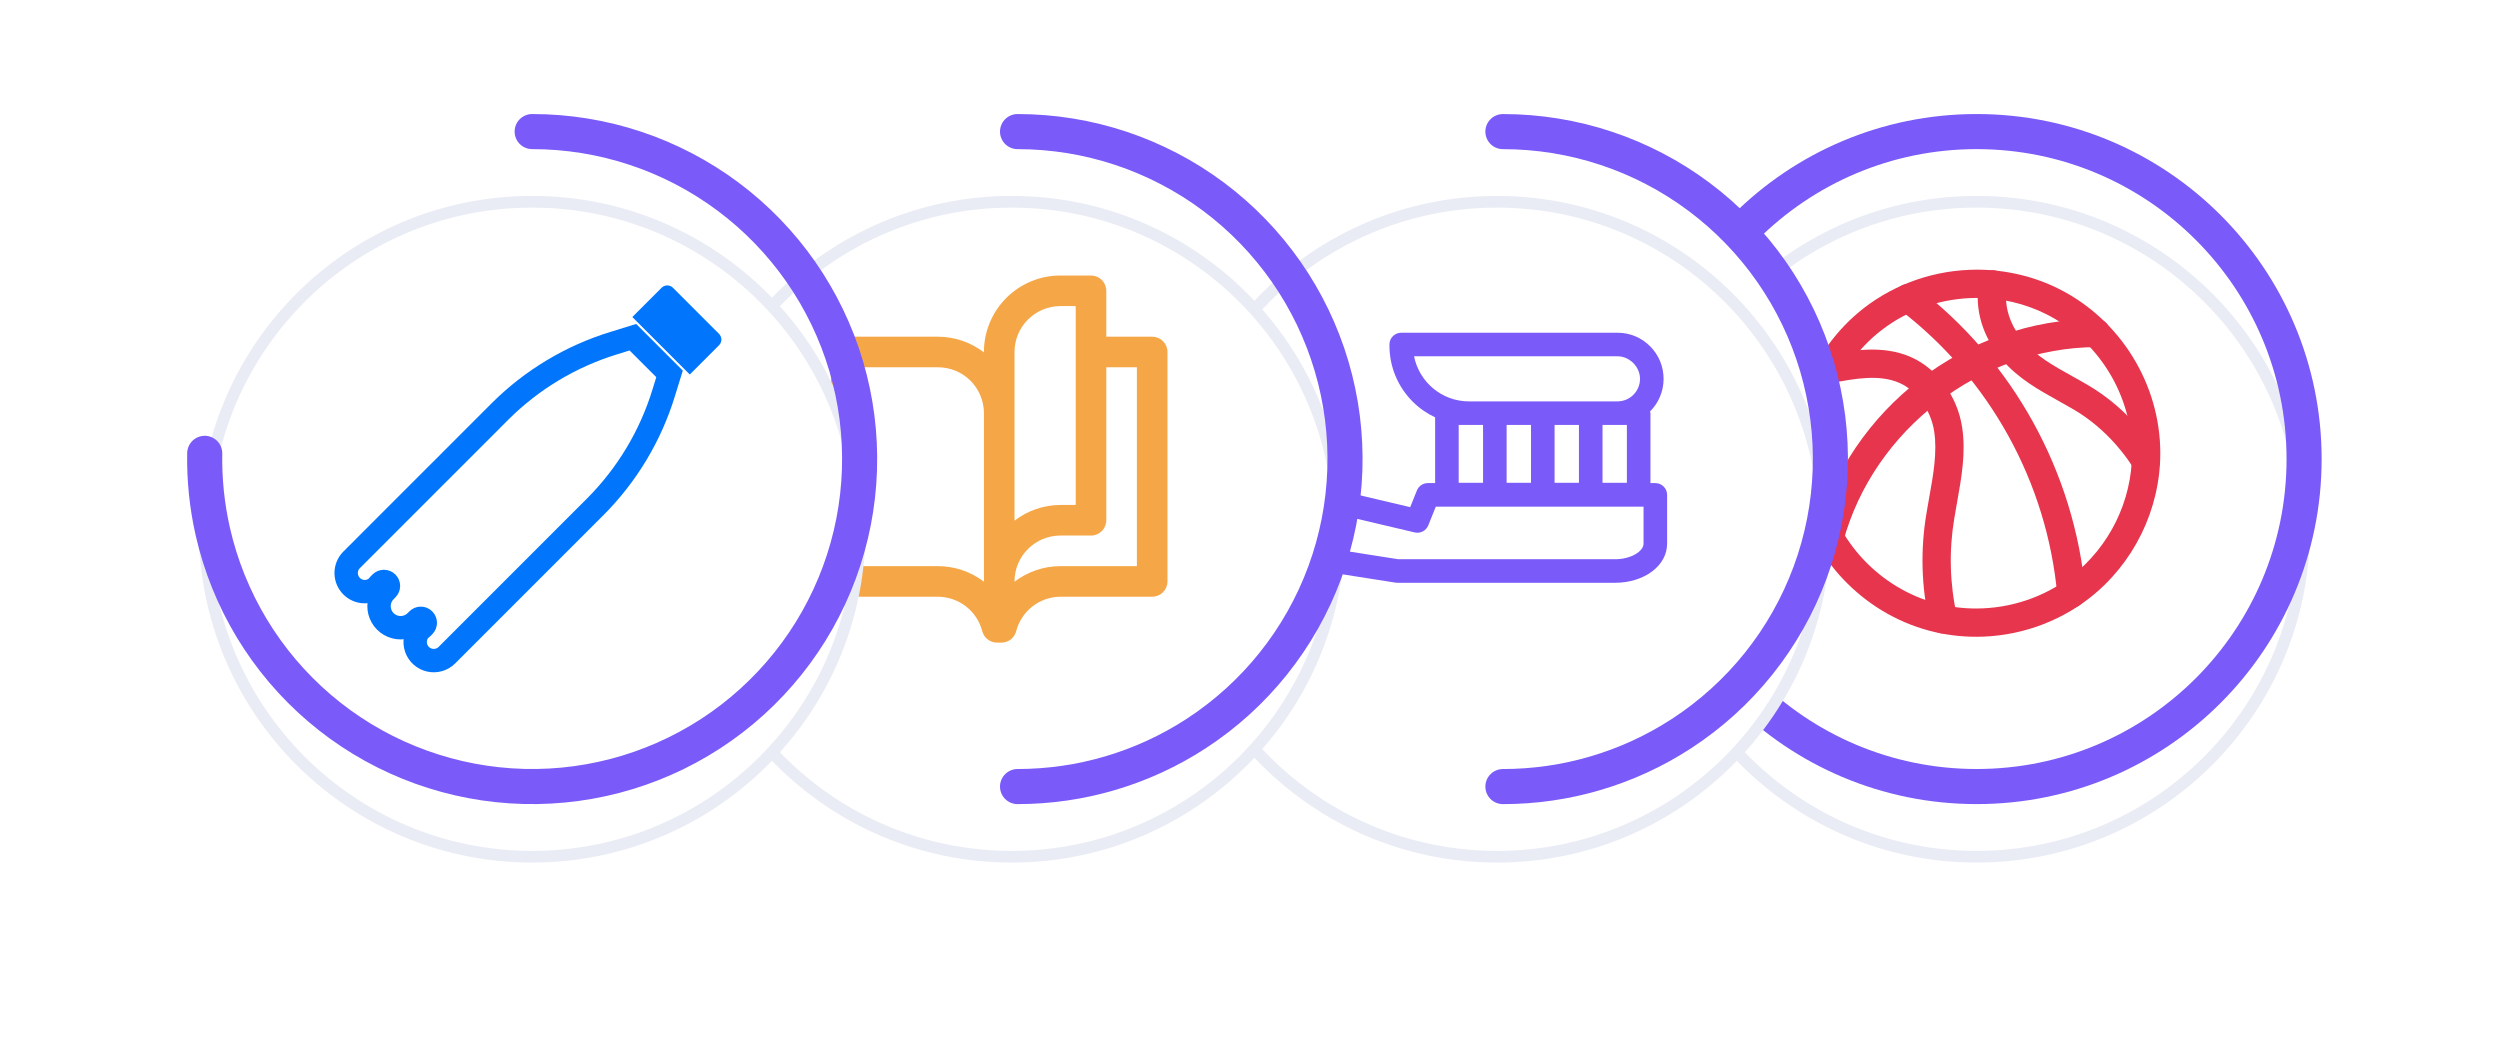 <svg width="171" height="72" viewBox="0 0 171 72" fill="none" xmlns="http://www.w3.org/2000/svg">
<g filter="url(#filter0_d_1181_24853)">
<circle cx="135.2" cy="31.4" r="22.4" fill="white"/>
<circle cx="135.2" cy="31.4" r="22.4" stroke="#EAECF5" stroke-width="0.8"/>
</g>
<circle cx="135.2" cy="31.4" r="22.4" stroke="#7A5AF8" stroke-width="2.4"/>
<path d="M135.166 43.555H135.165C134.067 43.555 132.977 43.412 131.927 43.13C127.402 41.913 123.858 38.163 122.899 33.579C121.923 28.908 123.726 23.998 127.493 21.07C129.671 19.378 132.417 18.445 135.227 18.445C137.172 18.445 139.104 18.897 140.813 19.752C145.035 21.864 147.764 26.277 147.764 30.996C147.764 34.845 145.947 38.556 142.904 40.921C140.719 42.62 137.97 43.556 135.167 43.556L135.166 43.555ZM135.227 20.378C132.844 20.378 130.519 21.166 128.679 22.596C125.491 25.075 123.966 29.23 124.792 33.183C125.603 37.061 128.601 40.233 132.43 41.263C133.316 41.502 134.236 41.622 135.166 41.622H135.167C137.543 41.622 139.87 40.831 141.718 39.395C144.292 37.392 145.83 34.253 145.83 30.995C145.83 27.003 143.522 23.269 139.948 21.481C138.506 20.76 136.873 20.378 135.227 20.378L135.227 20.378Z" fill="#E6354D"/>
<path d="M125.147 37.747C125.063 37.747 124.977 37.736 124.893 37.713C124.377 37.573 124.074 37.041 124.214 36.527C126.562 27.911 134.441 21.858 143.374 21.808H143.38C143.911 21.808 144.343 22.237 144.346 22.768C144.349 23.302 143.919 23.738 143.385 23.741C135.444 23.785 128.166 29.376 126.079 37.034C125.962 37.464 125.572 37.747 125.146 37.747L125.147 37.747Z" fill="#E6354D"/>
<path d="M141.681 41.579C141.186 41.579 140.765 41.202 140.719 40.701C140.017 32.981 136.078 25.86 129.916 21.16C129.491 20.837 129.41 20.23 129.733 19.805C130.056 19.382 130.663 19.3 131.088 19.623C137.68 24.65 141.892 32.269 142.645 40.525C142.693 41.057 142.301 41.527 141.77 41.575C141.74 41.578 141.71 41.579 141.681 41.579L141.681 41.579Z" fill="#E6354D"/>
<path d="M132.913 43.332C132.47 43.333 132.072 43.027 131.971 42.577C131.419 40.12 131.351 37.614 131.767 35.131C131.827 34.755 131.897 34.365 131.968 33.973C132.238 32.471 132.516 30.917 132.297 29.503C132.073 28.055 131.125 26.728 129.939 26.199C128.546 25.577 126.826 25.907 125.306 26.195C124.783 26.291 124.275 25.95 124.176 25.426C124.076 24.901 124.42 24.395 124.945 24.296C126.654 23.97 128.78 23.565 130.726 24.433C132.515 25.23 133.881 27.104 134.207 29.206C134.477 30.94 134.168 32.655 133.871 34.314C133.803 34.694 133.735 35.071 133.676 35.443C133.299 37.687 133.361 39.942 133.857 42.154C133.974 42.675 133.646 43.192 133.126 43.309C133.054 43.325 132.983 43.332 132.913 43.332L132.913 43.332Z" fill="#E6354D"/>
<path d="M146.784 32.508C146.467 32.508 146.156 32.352 145.971 32.065C144.86 30.341 143.478 28.981 141.861 28.023C141.515 27.819 141.162 27.622 140.808 27.425C139.445 26.667 138.036 25.884 136.942 24.599C135.602 23.025 135.052 21.192 135.354 19.298C135.438 18.77 135.938 18.41 136.46 18.496C136.988 18.58 137.347 19.075 137.263 19.602C136.997 21.267 137.742 22.557 138.414 23.345C139.281 24.363 140.478 25.029 141.747 25.735C142.116 25.941 142.485 26.146 142.846 26.36C144.723 27.472 146.321 29.039 147.595 31.018C147.884 31.467 147.755 32.065 147.306 32.354C147.145 32.458 146.964 32.508 146.784 32.508L146.784 32.508Z" fill="#E6354D"/>
<rect x="80" y="9" width="44.8" height="44.8" rx="22.4" fill="white"/>
<g filter="url(#filter1_d_1181_24853)">
<circle cx="102.4" cy="31.401" r="22.4" fill="white"/>
<circle cx="102.4" cy="31.401" r="22.4" stroke="#EAECF5" stroke-width="0.8"/>
</g>
<path fill-rule="evenodd" clip-rule="evenodd" d="M80.857 37.562L95.45 39.852C95.491 39.858 95.534 39.862 95.576 39.862L110.473 39.862C112.468 39.863 114.03 38.691 114.03 37.194L114.031 37.194L114.031 33.85C114.031 33.405 113.67 33.044 113.226 33.044L112.891 33.044L112.891 28.262C112.891 28.236 112.884 28.212 112.877 28.188C112.872 28.173 112.868 28.157 112.865 28.141C113.436 27.57 113.789 26.782 113.789 25.913C113.789 25.071 113.461 24.279 112.866 23.683C112.27 23.087 111.478 22.759 110.634 22.759L95.844 22.759C95.629 22.759 95.423 22.844 95.272 22.996C95.121 23.148 95.036 23.354 95.038 23.569L95.038 23.629C95.039 25.082 95.604 26.447 96.631 27.474C97.082 27.926 97.602 28.282 98.162 28.546L98.163 33.044H97.664C97.335 33.044 97.038 33.245 96.916 33.55L96.458 34.69L80.007 30.811C80.002 31.007 79.999 31.204 79.999 31.401C79.999 31.76 80.008 32.117 80.024 32.471L96.763 36.417C97.15 36.509 97.547 36.303 97.695 35.933L98.208 34.656L112.418 34.656L112.418 37.194C112.418 37.693 111.586 38.251 110.472 38.251L110.473 38.251L95.638 38.251L80.444 35.866C80.56 36.44 80.698 37.006 80.857 37.562ZM101.441 29.067L100.476 29.067L99.774 29.067V33.022L101.441 33.022V29.067ZM110.634 24.37L96.722 24.37L96.722 24.37C97.07 26.128 98.62 27.455 100.476 27.455L102.247 27.455L110.634 27.455C111.484 27.455 112.177 26.763 112.177 25.913C112.177 25.087 111.459 24.369 110.634 24.37ZM109.612 33.023L111.279 33.022L111.279 29.067L109.612 29.067L109.612 33.023ZM106.333 29.067L106.333 33.022L108 33.022L108 29.067L106.333 29.067ZM104.721 33.022L104.722 29.067L103.053 29.067L103.053 33.023L104.721 33.022Z" fill="#7A5AF8"/>
<path d="M102.799 9.002C107.63 9.002 112.332 10.563 116.202 13.454C120.073 16.345 122.906 20.409 124.277 25.041C125.649 29.673 125.487 34.624 123.814 39.156C122.142 43.689 119.049 47.559 114.997 50.189C111.357 52.553 107.119 53.802 102.799 53.802" stroke="#7A5AF8" stroke-width="2.4" stroke-linecap="round"/>
<g filter="url(#filter2_d_1181_24853)">
<circle cx="69.2" cy="31.4" r="22.4" fill="white"/>
<circle cx="69.2" cy="31.4" r="22.4" stroke="#EAECF5" stroke-width="0.8"/>
</g>
<path d="M69.6 9.001C74.431 9.001 79.132 10.563 83.003 13.453C86.874 16.344 89.706 20.408 91.078 25.04C92.45 29.672 92.287 34.623 90.615 39.156C88.943 43.688 85.85 47.558 81.798 50.188C78.158 52.552 73.919 53.801 69.6 53.801" stroke="#7A5AF8" stroke-width="2.4" stroke-linecap="round"/>
<path d="M74.624 18.845L72.532 18.845C71.144 18.845 69.814 19.396 68.833 20.377C67.852 21.358 67.3 22.689 67.3 24.076V24.102C66.4 23.41 65.297 23.034 64.162 23.03L57.884 23.03C57.606 23.03 57.34 23.14 57.144 23.336C56.948 23.533 56.837 23.799 56.837 24.076L56.837 39.771C56.837 40.048 56.948 40.315 57.144 40.511C57.34 40.707 57.606 40.817 57.884 40.817H64.162C64.855 40.821 65.527 41.053 66.074 41.479C66.621 41.905 67.012 42.5 67.185 43.171C67.243 43.396 67.374 43.595 67.557 43.737C67.741 43.879 67.966 43.956 68.198 43.956H68.496C68.728 43.956 68.953 43.879 69.136 43.737C69.319 43.595 69.45 43.396 69.508 43.171C69.681 42.5 70.072 41.905 70.619 41.479C71.166 41.053 71.839 40.821 72.532 40.817L78.81 40.817C79.087 40.817 79.353 40.707 79.55 40.511C79.746 40.315 79.856 40.048 79.856 39.771V24.076C79.856 23.799 79.746 23.533 79.55 23.336C79.353 23.14 79.087 23.03 78.81 23.03H75.671V19.891C75.671 19.614 75.561 19.347 75.365 19.151C75.168 18.955 74.902 18.845 74.625 18.845H74.624ZM69.393 24.076C69.393 23.244 69.724 22.445 70.312 21.857C70.901 21.268 71.7 20.937 72.532 20.937H73.578V34.539H72.532C71.397 34.543 70.293 34.92 69.393 35.612L69.393 24.076ZM64.162 38.724H58.93L58.93 25.123L64.162 25.123C64.994 25.123 65.793 25.453 66.381 26.042C66.97 26.631 67.301 27.429 67.301 28.262V39.789C66.399 39.1 65.296 38.726 64.162 38.724L64.162 38.724ZM77.763 25.123V38.724L72.532 38.724C71.397 38.726 70.294 39.1 69.393 39.789V39.771C69.393 38.938 69.724 38.14 70.312 37.551C70.901 36.962 71.699 36.632 72.532 36.632L74.625 36.632H74.624C74.902 36.632 75.168 36.522 75.364 36.325C75.561 36.129 75.671 35.863 75.671 35.586V25.123L77.763 25.123Z" fill="#F5A747"/>
<g filter="url(#filter3_d_1181_24853)">
<circle cx="36.4" cy="31.4" r="22.4" fill="white"/>
<circle cx="36.4" cy="31.4" r="22.4" stroke="#EAECF5" stroke-width="0.8"/>
</g>
<path d="M36.4 9C41.231 9 45.932 10.562 49.803 13.452C53.673 16.343 56.506 20.407 57.878 25.039C59.249 29.671 59.087 34.623 57.415 39.155C55.742 43.687 52.65 47.557 48.598 50.188C44.546 52.818 39.752 54.069 34.932 53.752C30.111 53.435 25.522 51.569 21.849 48.431C18.177 45.293 15.617 41.052 14.551 36.34C14.153 34.58 13.972 32.79 14.003 31.008" stroke="#7A5AF8" stroke-width="2.4" stroke-linecap="round"/>
<path d="M49.201 23.595C49.393 23.382 49.39 23.059 49.196 22.849L46.016 19.669C45.806 19.475 45.483 19.473 45.271 19.664L43.251 21.684L47.181 25.615L49.201 23.595Z" fill="#0176FD"/>
<path d="M24.877 40.466C24.565 40.448 24.27 40.316 24.049 40.093C23.811 39.854 23.677 39.531 23.678 39.194C23.678 38.856 23.812 38.533 24.05 38.295L29.812 32.532L30.247 32.098L33.245 29.099L33.679 28.665L34.191 28.152C36.374 25.972 39.058 24.362 42.008 23.461L43.288 23.065L45.797 25.573L45.401 26.854C44.5 29.805 42.889 32.488 40.71 34.671L40.197 35.183L39.763 35.617L36.765 38.616L36.33 39.051L30.568 44.813C30.259 45.122 29.812 45.251 29.385 45.153C28.959 45.056 28.612 44.746 28.468 44.333C28.324 43.92 28.402 43.462 28.675 43.12C28.747 43.064 28.815 43.004 28.878 42.939L29 42.818C29.12 42.697 29.12 42.503 29 42.383C28.88 42.263 28.686 42.263 28.566 42.383L28.444 42.505C28.071 42.877 27.528 43.023 27.019 42.886C26.51 42.75 26.113 42.352 25.976 41.843C25.84 41.334 25.985 40.791 26.358 40.419L26.48 40.297C26.6 40.177 26.6 39.983 26.48 39.862C26.36 39.742 26.165 39.742 26.045 39.862L25.923 39.984C25.858 40.048 25.797 40.116 25.741 40.187C25.498 40.384 25.19 40.483 24.877 40.466Z" stroke="#0176FD" stroke-width="1.6"/>
<defs>
<filter id="filter0_d_1181_24853" x="99.6" y="0.6" width="71.2" height="71.2" filterUnits="userSpaceOnUse" color-interpolation-filters="sRGB">
<feFlood flood-opacity="0" result="BackgroundImageFix"/>
<feColorMatrix in="SourceAlpha" type="matrix" values="0 0 0 0 0 0 0 0 0 0 0 0 0 0 0 0 0 0 127 0" result="hardAlpha"/>
<feMorphology radius="6.4" operator="erode" in="SourceAlpha" result="effect1_dropShadow_1181_24853"/>
<feOffset dy="4.8"/>
<feGaussianBlur stdDeviation="9.6"/>
<feComposite in2="hardAlpha" operator="out"/>
<feColorMatrix type="matrix" values="0 0 0 0 0.191 0 0 0 0 0.115 0 0 0 0 0.524 0 0 0 0.12 0"/>
<feBlend mode="normal" in2="BackgroundImageFix" result="effect1_dropShadow_1181_24853"/>
<feBlend mode="normal" in="SourceGraphic" in2="effect1_dropShadow_1181_24853" result="shape"/>
</filter>
<filter id="filter1_d_1181_24853" x="66.8" y="0.601" width="71.2" height="71.2" filterUnits="userSpaceOnUse" color-interpolation-filters="sRGB">
<feFlood flood-opacity="0" result="BackgroundImageFix"/>
<feColorMatrix in="SourceAlpha" type="matrix" values="0 0 0 0 0 0 0 0 0 0 0 0 0 0 0 0 0 0 127 0" result="hardAlpha"/>
<feMorphology radius="6.4" operator="erode" in="SourceAlpha" result="effect1_dropShadow_1181_24853"/>
<feOffset dy="4.8"/>
<feGaussianBlur stdDeviation="9.6"/>
<feComposite in2="hardAlpha" operator="out"/>
<feColorMatrix type="matrix" values="0 0 0 0 0.191 0 0 0 0 0.115 0 0 0 0 0.524 0 0 0 0.12 0"/>
<feBlend mode="normal" in2="BackgroundImageFix" result="effect1_dropShadow_1181_24853"/>
<feBlend mode="normal" in="SourceGraphic" in2="effect1_dropShadow_1181_24853" result="shape"/>
</filter>
<filter id="filter2_d_1181_24853" x="33.6" y="0.6" width="71.2" height="71.2" filterUnits="userSpaceOnUse" color-interpolation-filters="sRGB">
<feFlood flood-opacity="0" result="BackgroundImageFix"/>
<feColorMatrix in="SourceAlpha" type="matrix" values="0 0 0 0 0 0 0 0 0 0 0 0 0 0 0 0 0 0 127 0" result="hardAlpha"/>
<feMorphology radius="6.4" operator="erode" in="SourceAlpha" result="effect1_dropShadow_1181_24853"/>
<feOffset dy="4.8"/>
<feGaussianBlur stdDeviation="9.6"/>
<feComposite in2="hardAlpha" operator="out"/>
<feColorMatrix type="matrix" values="0 0 0 0 0.191 0 0 0 0 0.115 0 0 0 0 0.524 0 0 0 0.12 0"/>
<feBlend mode="normal" in2="BackgroundImageFix" result="effect1_dropShadow_1181_24853"/>
<feBlend mode="normal" in="SourceGraphic" in2="effect1_dropShadow_1181_24853" result="shape"/>
</filter>
<filter id="filter3_d_1181_24853" x="0.8" y="0.6" width="71.2" height="71.2" filterUnits="userSpaceOnUse" color-interpolation-filters="sRGB">
<feFlood flood-opacity="0" result="BackgroundImageFix"/>
<feColorMatrix in="SourceAlpha" type="matrix" values="0 0 0 0 0 0 0 0 0 0 0 0 0 0 0 0 0 0 127 0" result="hardAlpha"/>
<feMorphology radius="6.4" operator="erode" in="SourceAlpha" result="effect1_dropShadow_1181_24853"/>
<feOffset dy="4.8"/>
<feGaussianBlur stdDeviation="9.6"/>
<feComposite in2="hardAlpha" operator="out"/>
<feColorMatrix type="matrix" values="0 0 0 0 0.191 0 0 0 0 0.115 0 0 0 0 0.524 0 0 0 0.12 0"/>
<feBlend mode="normal" in2="BackgroundImageFix" result="effect1_dropShadow_1181_24853"/>
<feBlend mode="normal" in="SourceGraphic" in2="effect1_dropShadow_1181_24853" result="shape"/>
</filter>
</defs>
</svg>
